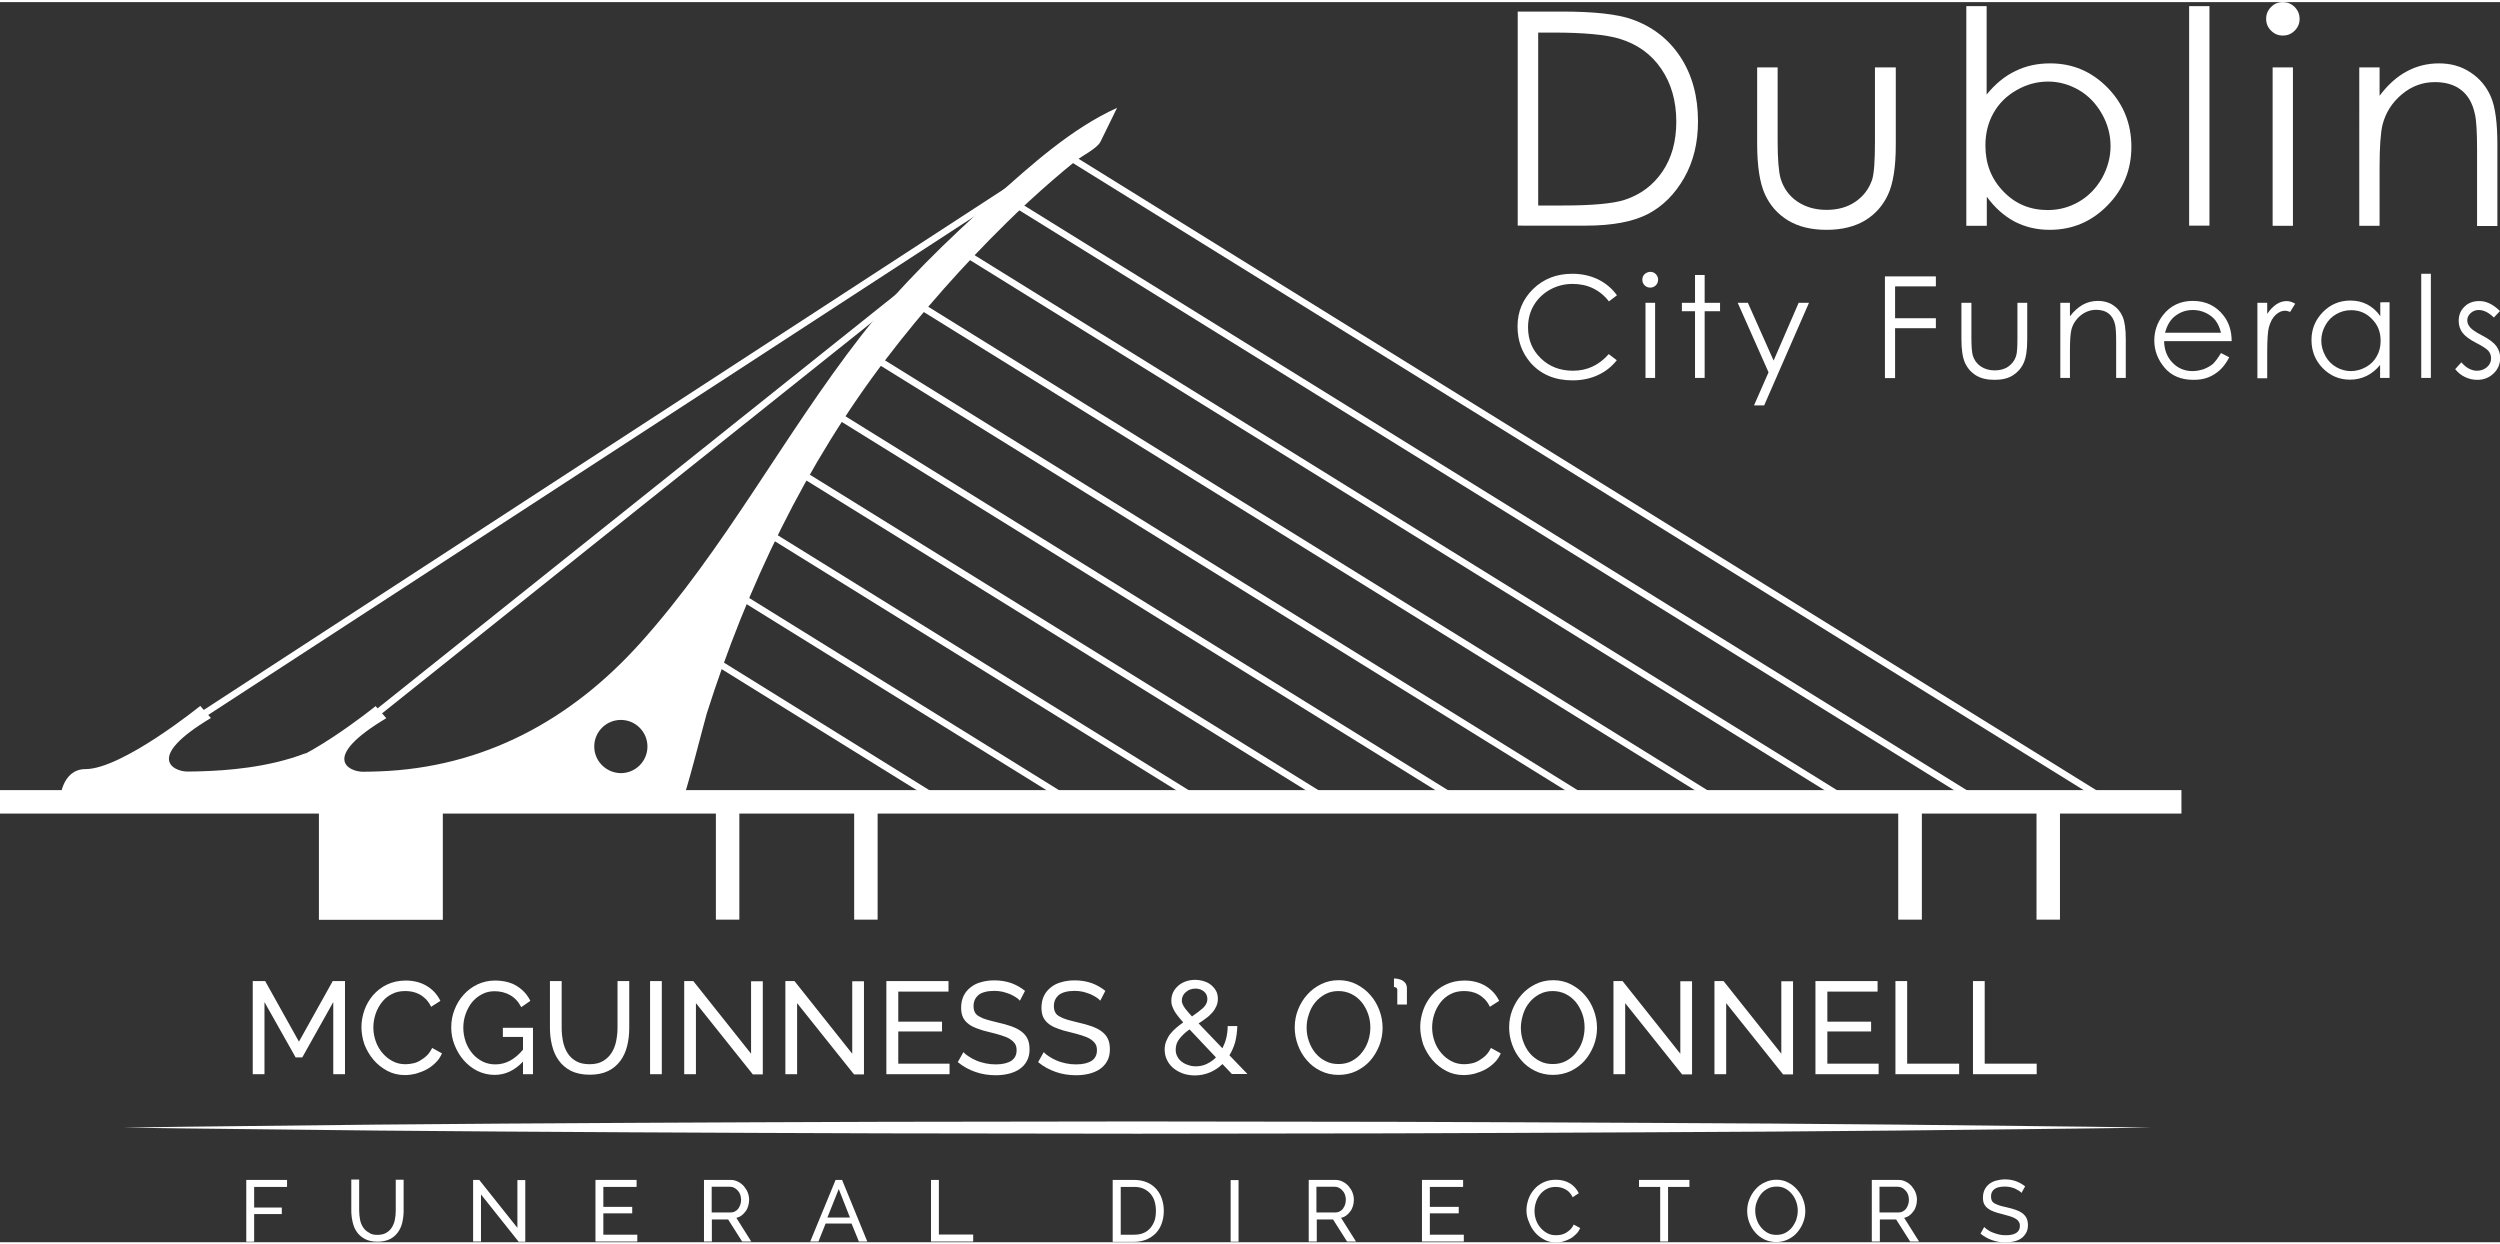 <?xml version="1.0" encoding="utf-8"?>
<!-- Generator: Adobe Illustrator 25.4.1, SVG Export Plug-In . SVG Version: 6.00 Build 0)  -->
<svg version="1.1" id="Layer_1" xmlns="http://www.w3.org/2000/svg" xmlns:xlink="http://www.w3.org/1999/xlink" x="0px" y="0px"
	 width="221px" height="110px" viewBox="0 0 1428.3 708.5" style="enable-background:new 0 0 1428.3 708.5;"
	 xml:space="preserve">
<rect x="0" y="0" width="1428.3" height="708.5" fill="#333333" stroke="none"/>
<style type="text/css">
	.st0{fill:#ffffff;}
</style>
<g>
	<g>
		<path class="st0" d="M190.4,612.5v-41.2l-17.7,31.6h-3.8l-17.8-31.6v41.2h-6.7v-53.2h7.1l19.3,34.6l19.3-34.6h7v53.2H190.4z"/>
		<path class="st0" d="M206.5,585.5c0-3.2,0.6-6.4,1.7-9.6c1.1-3.2,2.8-6,4.9-8.5c2.2-2.5,4.8-4.6,8-6.1c3.1-1.5,6.7-2.3,10.7-2.3
			c4.7,0,8.8,1.1,12.2,3.2c3.4,2.1,5.9,4.9,7.6,8.4l-5.3,3.4c-0.8-1.7-1.8-3.1-2.9-4.3c-1.1-1.1-2.4-2.1-3.7-2.8
			c-1.3-0.7-2.7-1.2-4.1-1.5c-1.4-0.3-2.8-0.4-4.1-0.4c-3,0-5.6,0.6-7.8,1.8c-2.3,1.2-4.2,2.8-5.7,4.8c-1.5,2-2.7,4.2-3.5,6.7
			c-0.8,2.5-1.2,5-1.2,7.5c0,2.8,0.5,5.5,1.4,8c0.9,2.5,2.2,4.8,3.9,6.7c1.6,1.9,3.6,3.5,5.8,4.6c2.2,1.2,4.7,1.7,7.3,1.7
			c1.4,0,2.8-0.2,4.3-0.5c1.5-0.3,2.9-0.9,4.2-1.7c1.3-0.8,2.6-1.7,3.8-2.9c1.2-1.2,2.1-2.6,2.9-4.2l5.6,3.1c-0.9,2-2,3.8-3.6,5.3
			c-1.5,1.5-3.2,2.8-5.2,3.9c-1.9,1-4,1.8-6.1,2.4c-2.1,0.5-4.2,0.8-6.3,0.8c-3.6,0-7-0.8-10-2.4c-3-1.6-5.7-3.7-7.9-6.3
			c-2.2-2.6-3.9-5.5-5.2-8.8C207.1,592.3,206.5,588.9,206.5,585.5z"/>
		<path class="st0" d="M298.8,605.3c-4.7,5-10.1,7.6-16.2,7.6c-3.5,0-6.8-0.8-9.9-2.3c-3-1.5-5.6-3.6-7.8-6.1
			c-2.2-2.5-3.9-5.4-5.2-8.7c-1.3-3.2-1.9-6.6-1.9-10c0-3.6,0.6-7,1.9-10.2c1.2-3.2,3-6.1,5.2-8.5c2.2-2.5,4.8-4.4,7.9-5.9
			c3-1.4,6.3-2.2,9.9-2.2c5.1,0,9.4,1.1,12.7,3.2c3.3,2.1,5.9,4.9,7.6,8.4l-5.2,3.6c-1.6-3.1-3.7-5.4-6.4-6.9
			c-2.7-1.5-5.6-2.2-8.9-2.2c-2.7,0-5.1,0.6-7.3,1.8c-2.2,1.2-4.1,2.7-5.6,4.6c-1.5,1.9-2.7,4.1-3.6,6.7c-0.9,2.5-1.3,5.1-1.3,7.8
			c0,2.8,0.5,5.5,1.4,8.1c0.9,2.5,2.2,4.7,3.9,6.7c1.6,1.9,3.6,3.4,5.8,4.5c2.2,1.1,4.7,1.6,7.3,1.6c5.8,0,11-2.8,15.7-8.4v-7.3
			h-11.5V586h17.2v26.5h-5.7V605.3z"/>
		<path class="st0" d="M336.8,606.8c3.1,0,5.7-0.6,7.7-1.8c2-1.2,3.7-2.8,4.9-4.7c1.2-1.9,2.1-4.1,2.6-6.6c0.5-2.5,0.8-5,0.8-7.5
			v-26.9h6.7v26.9c0,3.6-0.4,7-1.2,10.2c-0.8,3.2-2.1,6.1-3.9,8.5c-1.8,2.4-4.1,4.4-7,5.8c-2.9,1.4-6.4,2.1-10.5,2.1
			c-4.2,0-7.8-0.8-10.7-2.2c-2.9-1.5-5.2-3.5-7-6c-1.8-2.5-3-5.3-3.8-8.5c-0.8-3.2-1.2-6.5-1.2-9.9v-26.9h6.7v26.9
			c0,2.7,0.3,5.2,0.8,7.7s1.4,4.7,2.6,6.6c1.2,1.9,2.8,3.4,4.9,4.6C331.2,606.2,333.7,606.8,336.8,606.8z"/>
		<path class="st0" d="M371.4,612.5v-53.2h6.7v53.2H371.4z"/>
		<path class="st0" d="M397.6,571.9v40.6h-6.7v-53.2h5.2l33,41.5v-41.4h6.7v53.2h-5.7L397.6,571.9z"/>
		<path class="st0" d="M455.4,571.9v40.6h-6.7v-53.2h5.2l33,41.5v-41.4h6.7v53.2h-5.7L455.4,571.9z"/>
		<path class="st0" d="M542.5,606.5v6h-36.1v-53.2h35.5v6h-28.7v17.2h25v5.6h-25v18.4H542.5z"/>
		<path class="st0" d="M582.7,570.5c-0.6-0.7-1.4-1.4-2.4-2c-1-0.6-2.1-1.2-3.4-1.8c-1.3-0.5-2.6-0.9-4.1-1.3
			c-1.5-0.3-3-0.5-4.6-0.5c-4.1,0-7.2,0.8-9.1,2.3c-1.9,1.6-2.9,3.7-2.9,6.4c0,1.5,0.3,2.7,0.8,3.6c0.5,1,1.4,1.8,2.6,2.4
			c1.2,0.7,2.6,1.3,4.4,1.8c1.7,0.5,3.8,1,6.2,1.6c2.7,0.6,5.2,1.3,7.5,2.1c2.2,0.8,4.1,1.7,5.7,2.9c1.6,1.2,2.8,2.5,3.6,4.2
			c0.8,1.6,1.2,3.7,1.2,6.1c0,2.5-0.5,4.8-1.5,6.6c-1,1.9-2.4,3.4-4.1,4.6c-1.7,1.2-3.8,2.1-6.1,2.7c-2.4,0.6-4.9,0.9-7.6,0.9
			c-4.1,0-8-0.6-11.7-1.9c-3.7-1.3-7-3.1-10-5.6l3.2-5.7c0.8,0.9,1.8,1.7,3.1,2.5c1.3,0.9,2.7,1.6,4.3,2.3c1.6,0.7,3.4,1.2,5.2,1.6
			c1.9,0.4,3.8,0.6,5.9,0.6c3.8,0,6.7-0.7,8.8-2c2.1-1.4,3.1-3.4,3.1-6.1c0-1.5-0.3-2.8-1-3.8c-0.7-1-1.7-1.9-3-2.7
			c-1.3-0.8-2.9-1.4-4.8-2c-1.9-0.6-4.1-1.2-6.6-1.8c-2.7-0.6-5.1-1.3-7.1-2.1c-2.1-0.8-3.8-1.6-5.1-2.7c-1.4-1.1-2.4-2.3-3.1-3.8
			c-0.7-1.5-1-3.3-1-5.4c0-2.5,0.5-4.8,1.4-6.7c0.9-1.9,2.3-3.6,4-4.9c1.7-1.4,3.7-2.4,6.1-3c2.3-0.7,4.9-1,7.6-1
			c3.6,0,6.8,0.6,9.7,1.6c2.9,1.1,5.5,2.6,7.7,4.4L582.7,570.5z"/>
		<path class="st0" d="M628.6,570.5c-0.6-0.7-1.4-1.4-2.4-2c-1-0.6-2.1-1.2-3.4-1.8c-1.3-0.5-2.6-0.9-4.1-1.3
			c-1.5-0.3-3-0.5-4.6-0.5c-4.1,0-7.2,0.8-9.1,2.3c-1.9,1.6-2.9,3.7-2.9,6.4c0,1.5,0.3,2.7,0.8,3.6c0.5,1,1.4,1.8,2.6,2.4
			c1.2,0.7,2.6,1.3,4.4,1.8c1.7,0.5,3.8,1,6.2,1.6c2.7,0.6,5.2,1.3,7.5,2.1c2.2,0.8,4.1,1.7,5.7,2.9c1.6,1.2,2.8,2.5,3.6,4.2
			c0.8,1.6,1.2,3.7,1.2,6.1c0,2.5-0.5,4.8-1.5,6.6c-1,1.9-2.4,3.4-4.1,4.6c-1.7,1.2-3.8,2.1-6.1,2.7c-2.4,0.6-4.9,0.9-7.6,0.9
			c-4.1,0-8-0.6-11.7-1.9c-3.7-1.3-7-3.1-10-5.6l3.2-5.7c0.8,0.9,1.8,1.7,3.1,2.5c1.3,0.9,2.7,1.6,4.3,2.3c1.6,0.7,3.4,1.2,5.2,1.6
			c1.9,0.4,3.8,0.6,5.9,0.6c3.8,0,6.7-0.7,8.8-2c2.1-1.4,3.1-3.4,3.1-6.1c0-1.5-0.3-2.8-1-3.8c-0.7-1-1.7-1.9-3-2.7
			c-1.3-0.8-2.9-1.4-4.8-2c-1.9-0.6-4.1-1.2-6.6-1.8c-2.7-0.6-5.1-1.3-7.1-2.1c-2.1-0.8-3.8-1.6-5.1-2.7c-1.4-1.1-2.4-2.3-3.1-3.8
			c-0.7-1.5-1-3.3-1-5.4c0-2.5,0.5-4.8,1.4-6.7c0.9-1.9,2.3-3.6,4-4.9c1.7-1.4,3.7-2.4,6.1-3c2.3-0.7,4.9-1,7.6-1
			c3.6,0,6.8,0.6,9.7,1.6c2.9,1.1,5.5,2.6,7.7,4.4L628.6,570.5z"/>
		<path class="st0" d="M764.7,612.9c-3.7,0-7.2-0.8-10.2-2.3c-3.1-1.5-5.7-3.5-7.9-6.1c-2.2-2.5-3.9-5.4-5.1-8.7
			c-1.2-3.2-1.8-6.6-1.8-10c0-3.5,0.6-6.9,1.9-10.2c1.3-3.2,3-6.1,5.3-8.6c2.2-2.5,4.9-4.5,8-6c3.1-1.5,6.4-2.2,10-2.2
			c3.7,0,7.1,0.8,10.2,2.4c3,1.6,5.7,3.6,7.9,6.2c2.2,2.5,3.9,5.4,5.1,8.7c1.2,3.2,1.8,6.5,1.8,9.9c0,3.5-0.6,6.9-1.9,10.2
			c-1.3,3.2-3,6.1-5.2,8.6s-4.9,4.4-7.9,5.9C771.7,612.2,768.3,612.9,764.7,612.9z M746.5,585.9c0,2.7,0.4,5.3,1.3,7.8
			c0.9,2.5,2.1,4.8,3.7,6.7c1.6,1.9,3.5,3.5,5.8,4.6c2.2,1.2,4.7,1.7,7.5,1.7c2.8,0,5.4-0.6,7.6-1.8c2.2-1.2,4.2-2.8,5.7-4.8
			c1.6-2,2.8-4.2,3.6-6.7c0.8-2.5,1.2-5,1.2-7.6c0-2.7-0.4-5.3-1.3-7.8c-0.9-2.5-2.1-4.7-3.7-6.7c-1.6-1.9-3.5-3.5-5.8-4.6
			c-2.2-1.1-4.7-1.7-7.4-1.7c-2.8,0-5.4,0.6-7.6,1.8c-2.2,1.2-4.2,2.8-5.7,4.7c-1.6,1.9-2.8,4.2-3.6,6.7
			C746.9,580.8,746.5,583.3,746.5,585.9z"/>
		<path class="st0" d="M796.3,557.8c0.8,0,1.7,0.1,2.6,0.3c0.9,0.2,1.7,0.5,2.4,0.9c0.7,0.4,1.3,1,1.8,1.7c0.4,0.7,0.7,1.6,0.7,2.7
			v9.3h-5.5v-8.2c0-0.8-0.2-1.2-0.7-1.5c-0.4-0.2-0.9-0.3-1.2-0.3V557.8z"/>
		<path class="st0" d="M811.4,585.5c0-3.2,0.6-6.4,1.7-9.6c1.1-3.2,2.8-6,4.9-8.5s4.8-4.6,8-6.1c3.1-1.5,6.7-2.3,10.7-2.3
			c4.7,0,8.8,1.1,12.2,3.2c3.4,2.1,5.9,4.9,7.6,8.4l-5.3,3.4c-0.8-1.7-1.8-3.1-2.9-4.3c-1.1-1.1-2.4-2.1-3.7-2.8
			c-1.3-0.7-2.7-1.2-4.1-1.5c-1.4-0.3-2.8-0.4-4.1-0.4c-3,0-5.6,0.6-7.8,1.8c-2.3,1.2-4.2,2.8-5.7,4.8c-1.5,2-2.7,4.2-3.5,6.7
			c-0.8,2.5-1.2,5-1.2,7.5c0,2.8,0.5,5.5,1.4,8c0.9,2.5,2.2,4.8,3.9,6.7c1.6,1.9,3.6,3.5,5.8,4.6c2.2,1.2,4.7,1.7,7.3,1.7
			c1.4,0,2.8-0.2,4.3-0.5c1.5-0.3,2.9-0.9,4.2-1.7c1.3-0.8,2.6-1.7,3.8-2.9c1.2-1.2,2.1-2.6,2.9-4.2l5.6,3.1c-0.9,2-2,3.8-3.6,5.3
			c-1.5,1.5-3.2,2.8-5.2,3.9c-1.9,1-4,1.8-6.1,2.4c-2.1,0.5-4.2,0.8-6.3,0.8c-3.6,0-7-0.8-10-2.4c-3-1.6-5.7-3.7-7.9-6.3
			c-2.2-2.6-3.9-5.5-5.2-8.8C812.1,592.3,811.4,588.9,811.4,585.5z"/>
		<path class="st0" d="M887.2,612.9c-3.7,0-7.2-0.8-10.2-2.3c-3.1-1.5-5.7-3.5-7.9-6.1c-2.2-2.5-3.9-5.4-5.1-8.7
			c-1.2-3.2-1.8-6.6-1.8-10c0-3.5,0.6-6.9,1.9-10.2c1.3-3.2,3-6.1,5.3-8.6c2.2-2.5,4.9-4.5,8-6c3.1-1.5,6.4-2.2,10-2.2
			c3.7,0,7.1,0.8,10.2,2.4c3,1.6,5.7,3.6,7.9,6.2c2.2,2.5,3.9,5.4,5.1,8.7c1.2,3.2,1.8,6.5,1.8,9.9c0,3.5-0.6,6.9-1.9,10.2
			c-1.3,3.2-3,6.1-5.2,8.6s-4.9,4.4-7.9,5.9C894.1,612.2,890.8,612.9,887.2,612.9z M868.9,585.9c0,2.7,0.4,5.3,1.3,7.8
			c0.9,2.5,2.1,4.8,3.7,6.7c1.6,1.9,3.5,3.5,5.8,4.6c2.2,1.2,4.7,1.7,7.5,1.7c2.8,0,5.4-0.6,7.6-1.8c2.2-1.2,4.2-2.8,5.7-4.8
			c1.6-2,2.8-4.2,3.6-6.7c0.8-2.5,1.2-5,1.2-7.6c0-2.7-0.4-5.3-1.3-7.8c-0.9-2.5-2.1-4.7-3.7-6.7c-1.6-1.9-3.5-3.5-5.8-4.6
			c-2.2-1.1-4.7-1.7-7.4-1.7c-2.8,0-5.4,0.6-7.6,1.8c-2.2,1.2-4.2,2.8-5.7,4.7c-1.6,1.9-2.8,4.2-3.6,6.7
			C869.4,580.8,868.9,583.3,868.9,585.9z"/>
		<path class="st0" d="M928.5,571.9v40.6h-6.7v-53.2h5.2l33,41.5v-41.4h6.7v53.2H961L928.5,571.9z"/>
		<path class="st0" d="M986.2,571.9v40.6h-6.7v-53.2h5.2l33,41.5v-41.4h6.7v53.2h-5.7L986.2,571.9z"/>
		<path class="st0" d="M1073.3,606.5v6h-36.1v-53.2h35.5v6h-28.7v17.2h25v5.6h-25v18.4H1073.3z"/>
		<path class="st0" d="M1082.9,612.5v-53.2h6.7v47.2h29.7v6H1082.9z"/>
		<path class="st0" d="M1127.2,612.5v-53.2h6.7v47.2h29.7v6H1127.2z"/>
		<path class="st0" d="M703.9,612.5l-5.5-5.8c-2.1,2.1-4.6,3.7-7.2,4.8c-2.7,1.1-5.5,1.7-8.6,1.7c-2.5,0-4.7-0.4-6.8-1.1
			c-2.1-0.8-3.9-1.8-5.5-3.1c-1.5-1.3-2.8-2.9-3.6-4.7c-0.9-1.8-1.3-3.8-1.3-5.9c0-1.7,0.3-3.4,0.9-4.8c0.6-1.5,1.3-2.8,2.3-4.1
			c1-1.2,2.1-2.4,3.4-3.5c1.3-1.1,2.6-2.1,4-3.1c-1.2-1.4-2.3-2.6-3.1-3.7c-0.9-1.1-1.5-2.1-2.1-3.1c-0.5-1-0.9-1.9-1.2-2.8
			c-0.3-0.9-0.4-1.8-0.4-2.7c0-1.7,0.3-3.3,1-4.8c0.7-1.5,1.7-2.7,2.9-3.8c1.2-1.1,2.7-1.9,4.3-2.5c1.7-0.6,3.5-0.9,5.4-0.9
			c1.8,0,3.5,0.3,5.1,0.8c1.6,0.5,2.9,1.2,4.1,2.2c1.2,1,2.1,2.1,2.8,3.4c0.7,1.3,1,2.8,1,4.5c0,1.5-0.3,2.9-0.9,4.2
			c-0.6,1.3-1.3,2.5-2.3,3.6c-1,1.1-2.1,2.2-3.5,3.2c-1.3,1-2.8,2-4.3,3l13.6,14.2c0.9-1.8,1.7-3.8,2.2-5.9c0.5-2.1,0.8-4.4,0.8-6.8
			h5.5c-0.1,3.2-0.5,6.3-1.2,9.1c-0.8,2.8-1.9,5.3-3.3,7.6l10.3,10.7H703.9z M683.2,608c2.2,0,4.3-0.4,6.3-1.4
			c1.9-0.9,3.7-2.1,5.2-3.7l-15.1-16c-2.4,1.7-4.3,3.5-5.7,5.3c-1.5,1.8-2.2,3.9-2.2,6.3c0,1.5,0.3,2.8,1,4c0.6,1.2,1.5,2.2,2.6,3
			c1.1,0.8,2.3,1.4,3.7,1.8C680.2,607.8,681.7,608,683.2,608z M675.2,570.5c0,0.6,0.1,1.1,0.3,1.6c0.2,0.5,0.5,1.2,0.9,1.8
			c0.4,0.7,1,1.5,1.8,2.4c0.7,0.9,1.7,2,2.8,3.2c2.5-1.7,4.6-3.3,6.3-4.8c1.6-1.5,2.5-3.2,2.5-5.1c0-1.7-0.6-3.2-1.9-4.3
			c-1.3-1.1-2.9-1.7-4.9-1.7c-2.2,0-4.1,0.7-5.5,2C675.9,566.9,675.2,568.6,675.2,570.5z"/>
	</g>
	<g>
		<path class="st0" d="M140.7,708.1v-35.2h23.3v4h-18.8v11.8h15.8v3.7h-15.8v15.8H140.7z"/>
		<path class="st0" d="M215.6,704.3c2,0,3.8-0.4,5.1-1.2c1.4-0.8,2.4-1.8,3.2-3.1c0.8-1.3,1.4-2.7,1.7-4.4c0.3-1.6,0.5-3.3,0.5-5
			v-17.8h4.5v17.8c0,2.4-0.3,4.6-0.8,6.8c-0.5,2.1-1.4,4-2.6,5.6c-1.2,1.6-2.7,2.9-4.6,3.8c-1.9,0.9-4.2,1.4-6.9,1.4
			c-2.8,0-5.2-0.5-7.1-1.5c-1.9-1-3.5-2.3-4.6-3.9c-1.2-1.6-2-3.5-2.5-5.7c-0.5-2.1-0.8-4.3-0.8-6.6v-17.8h4.5v17.8
			c0,1.8,0.2,3.4,0.5,5.1c0.3,1.6,0.9,3.1,1.7,4.3c0.8,1.3,1.9,2.3,3.2,3C212,704,213.6,704.3,215.6,704.3z"/>
		<path class="st0" d="M274.8,681.2v26.9h-4.5v-35.2h3.5l21.8,27.4V673h4.5v35.2h-3.8L274.8,681.2z"/>
		<path class="st0" d="M364.1,704.1v4h-23.9v-35.2h23.5v4h-19v11.4h16.5v3.7h-16.5v12.2H364.1z"/>
		<path class="st0" d="M402.2,708.1v-35.2h15.1c1.6,0,3,0.3,4.3,1c1.3,0.6,2.4,1.5,3.4,2.6c0.9,1.1,1.7,2.3,2.2,3.6
			c0.5,1.3,0.8,2.7,0.8,4.1c0,1.2-0.2,2.4-0.5,3.5c-0.3,1.1-0.8,2.2-1.5,3.1c-0.6,0.9-1.4,1.7-2.3,2.4c-0.9,0.7-1.9,1.1-3,1.4
			l8.5,13.5H424l-8-12.6h-9.3v12.6H402.2z M406.7,691.5h10.7c0.9,0,1.8-0.2,2.5-0.6c0.7-0.4,1.4-0.9,1.9-1.6
			c0.5-0.7,0.9-1.5,1.2-2.4c0.3-0.9,0.4-1.8,0.4-2.8c0-1-0.2-1.9-0.5-2.8c-0.3-0.9-0.8-1.7-1.4-2.3c-0.6-0.7-1.3-1.2-2-1.6
			c-0.8-0.4-1.6-0.6-2.5-0.6h-10.4V691.5z"/>
		<path class="st0" d="M462.9,708.1l14.5-35.2h3.7l14.4,35.2h-4.8l-4.2-10.3h-14.8l-4.1,10.3H462.9z M479.2,678.1l-6.5,16.3h12.9
			L479.2,678.1z"/>
		<path class="st0" d="M531.9,708.1v-35.2h4.5v31.2H556v4H531.9z"/>
		<path class="st0" d="M635.7,708.1v-35.2h12.2c2.8,0,5.3,0.5,7.4,1.4c2.1,0.9,3.9,2.2,5.3,3.8c1.4,1.6,2.5,3.4,3.2,5.6
			c0.7,2.1,1.1,4.4,1.1,6.8c0,2.7-0.4,5.1-1.2,7.3c-0.8,2.2-1.9,4-3.4,5.6c-1.5,1.5-3.3,2.7-5.4,3.6c-2.1,0.8-4.4,1.3-7,1.3H635.7z
			 M660.4,690.5c0-2-0.3-3.8-0.8-5.5c-0.5-1.7-1.4-3.1-2.4-4.3c-1.1-1.2-2.4-2.1-3.9-2.8c-1.6-0.7-3.3-1-5.3-1h-7.7v27.3h7.7
			c2,0,3.8-0.3,5.4-1c1.6-0.7,2.9-1.7,3.9-2.9c1-1.2,1.8-2.7,2.4-4.3C660.2,694.2,660.4,692.4,660.4,690.5z"/>
		<path class="st0" d="M703.1,708.1V673h4.5v35.2H703.1z"/>
		<path class="st0" d="M747.7,708.1v-35.2h15.1c1.6,0,3,0.3,4.3,1c1.3,0.6,2.4,1.5,3.4,2.6c0.9,1.1,1.7,2.3,2.2,3.6
			c0.5,1.3,0.8,2.7,0.8,4.1c0,1.2-0.2,2.4-0.5,3.5c-0.3,1.1-0.8,2.2-1.5,3.1c-0.6,0.9-1.4,1.7-2.3,2.4c-0.9,0.7-1.9,1.1-3,1.4
			l8.5,13.5h-5.1l-8-12.6h-9.3v12.6H747.7z M752.2,691.5h10.7c0.9,0,1.8-0.2,2.5-0.6c0.7-0.4,1.4-0.9,1.9-1.6
			c0.5-0.7,0.9-1.5,1.2-2.4c0.3-0.9,0.4-1.8,0.4-2.8c0-1-0.2-1.9-0.5-2.8c-0.3-0.9-0.8-1.7-1.4-2.3c-0.6-0.7-1.3-1.2-2-1.6
			c-0.8-0.4-1.6-0.6-2.5-0.6h-10.4V691.5z"/>
		<path class="st0" d="M836.3,704.1v4h-23.9v-35.2h23.5v4h-19v11.4h16.5v3.7h-16.5v12.2H836.3z"/>
		<path class="st0" d="M872.1,690.3c0-2.1,0.4-4.2,1.1-6.3c0.7-2.1,1.8-4,3.3-5.7c1.4-1.7,3.2-3,5.3-4c2.1-1,4.4-1.5,7.1-1.5
			c3.1,0,5.8,0.7,8.1,2.1c2.2,1.4,3.9,3.3,5,5.6l-3.5,2.3c-0.5-1.1-1.2-2.1-1.9-2.8c-0.7-0.8-1.6-1.4-2.4-1.8
			c-0.9-0.5-1.8-0.8-2.7-1c-0.9-0.2-1.8-0.3-2.7-0.3c-2,0-3.7,0.4-5.2,1.2c-1.5,0.8-2.8,1.9-3.8,3.2c-1,1.3-1.8,2.8-2.3,4.4
			c-0.5,1.6-0.8,3.3-0.8,4.9c0,1.9,0.3,3.6,0.9,5.3c0.6,1.7,1.5,3.1,2.6,4.4c1.1,1.3,2.4,2.3,3.9,3.1c1.5,0.8,3.1,1.1,4.9,1.1
			c0.9,0,1.9-0.1,2.9-0.3c1-0.2,1.9-0.6,2.8-1.1c0.9-0.5,1.7-1.2,2.5-1.9c0.8-0.8,1.4-1.7,1.9-2.8l3.7,2c-0.6,1.3-1.3,2.5-2.4,3.5
			c-1,1-2.1,1.9-3.4,2.6c-1.3,0.7-2.6,1.2-4,1.6c-1.4,0.4-2.8,0.5-4.2,0.5c-2.4,0-4.6-0.5-6.6-1.6c-2-1.1-3.8-2.4-5.2-4.1
			c-1.5-1.7-2.6-3.6-3.4-5.8C872.5,694.7,872.1,692.5,872.1,690.3z"/>
		<path class="st0" d="M965.1,676.9h-12.1v31.2h-4.5v-31.2h-12.1v-4h28.8V676.9z"/>
		<path class="st0" d="M1014.8,708.4c-2.5,0-4.7-0.5-6.8-1.5c-2-1-3.8-2.3-5.2-4c-1.5-1.7-2.6-3.6-3.4-5.7c-0.8-2.1-1.2-4.3-1.2-6.6
			c0-2.3,0.4-4.6,1.3-6.7c0.8-2.1,2-4,3.5-5.7c1.5-1.7,3.2-3,5.3-3.9c2-1,4.2-1.5,6.6-1.5c2.5,0,4.7,0.5,6.7,1.6
			c2,1,3.8,2.4,5.2,4.1c1.5,1.7,2.6,3.6,3.4,5.7c0.8,2.1,1.2,4.3,1.2,6.5c0,2.3-0.4,4.6-1.3,6.7c-0.8,2.1-2,4-3.5,5.7
			s-3.2,2.9-5.3,3.9C1019.4,707.9,1017.2,708.4,1014.8,708.4z M1002.8,690.5c0,1.8,0.3,3.5,0.9,5.2c0.6,1.7,1.4,3.1,2.5,4.4
			c1.1,1.3,2.3,2.3,3.8,3.1c1.5,0.8,3.1,1.1,5,1.1c1.9,0,3.6-0.4,5.1-1.2c1.5-0.8,2.8-1.9,3.8-3.2c1-1.3,1.8-2.8,2.4-4.4
			c0.5-1.7,0.8-3.3,0.8-5c0-1.8-0.3-3.5-0.9-5.2c-0.6-1.7-1.4-3.1-2.5-4.4s-2.3-2.3-3.8-3.1c-1.5-0.8-3.1-1.1-4.9-1.1
			c-1.9,0-3.6,0.4-5.1,1.2c-1.5,0.8-2.8,1.8-3.8,3.1c-1,1.3-1.8,2.8-2.4,4.4C1003,687.1,1002.8,688.8,1002.8,690.5z"/>
		<path class="st0" d="M1069.4,708.1v-35.2h15.1c1.6,0,3,0.3,4.3,1c1.3,0.6,2.4,1.5,3.4,2.6c0.9,1.1,1.7,2.3,2.2,3.6
			c0.5,1.3,0.8,2.7,0.8,4.1c0,1.2-0.2,2.4-0.5,3.5c-0.3,1.1-0.8,2.2-1.5,3.1c-0.6,0.9-1.4,1.7-2.3,2.4c-0.9,0.7-1.9,1.1-3,1.4
			l8.5,13.5h-5.1l-8-12.6h-9.3v12.6H1069.4z M1073.9,691.5h10.7c0.9,0,1.8-0.2,2.5-0.6c0.7-0.4,1.4-0.9,1.9-1.6
			c0.5-0.7,0.9-1.5,1.2-2.4c0.3-0.9,0.4-1.8,0.4-2.8c0-1-0.2-1.9-0.5-2.8c-0.3-0.9-0.8-1.7-1.4-2.3c-0.6-0.7-1.3-1.2-2-1.6
			c-0.8-0.4-1.6-0.6-2.5-0.6h-10.4V691.5z"/>
		<path class="st0" d="M1154.9,680.3c-0.4-0.5-0.9-0.9-1.6-1.3c-0.7-0.4-1.4-0.8-2.2-1.2c-0.8-0.3-1.7-0.6-2.7-0.8
			c-1-0.2-2-0.3-3-0.3c-2.7,0-4.8,0.5-6,1.5c-1.3,1-1.9,2.4-1.9,4.2c0,1,0.2,1.8,0.5,2.4s0.9,1.2,1.7,1.6c0.8,0.4,1.7,0.8,2.9,1.2
			c1.2,0.3,2.5,0.7,4.1,1c1.8,0.4,3.5,0.9,4.9,1.4c1.5,0.5,2.7,1.1,3.8,1.9c1,0.8,1.8,1.7,2.4,2.8c0.5,1.1,0.8,2.4,0.8,4
			c0,1.7-0.3,3.1-1,4.4c-0.7,1.2-1.6,2.3-2.7,3.1c-1.1,0.8-2.5,1.4-4,1.8c-1.6,0.4-3.2,0.6-5.1,0.6c-2.7,0-5.3-0.4-7.7-1.3
			c-2.4-0.8-4.6-2.1-6.6-3.7l2.1-3.8c0.5,0.6,1.2,1.1,2.1,1.7c0.8,0.6,1.8,1.1,2.9,1.5c1.1,0.4,2.2,0.8,3.5,1.1
			c1.2,0.3,2.5,0.4,3.9,0.4c2.5,0,4.5-0.4,5.9-1.3c1.4-0.9,2.1-2.2,2.1-4c0-1-0.2-1.8-0.7-2.5c-0.4-0.7-1.1-1.3-2-1.8
			c-0.9-0.5-1.9-0.9-3.2-1.3c-1.3-0.4-2.7-0.8-4.3-1.2c-1.8-0.4-3.4-0.9-4.7-1.4c-1.4-0.5-2.5-1.1-3.4-1.8c-0.9-0.7-1.6-1.5-2.1-2.5
			c-0.5-1-0.7-2.2-0.7-3.6c0-1.7,0.3-3.2,0.9-4.5c0.6-1.3,1.5-2.4,2.6-3.3c1.1-0.9,2.5-1.6,4-2c1.6-0.4,3.2-0.7,5.1-0.7
			c2.4,0,4.5,0.4,6.4,1.1c1.9,0.7,3.6,1.7,5.1,2.9L1154.9,680.3z"/>
	</g>
	<g>
		<polyline class="st0" points="1246.3,450.2 0,450.2 0,463.6 1246.3,463.6 		"/>
		<path class="st0" d="M134.3,456h255.4c1.4,0,13.1-46.6,14.1-49.6c23-72.5,56.3-142.2,102.8-203c20.9-27.3,43.8-53.1,68.3-77.2
			c8.5-8.4,17.3-16.5,26.3-24.3c4.4-3.8,8.9-7.6,13.5-11.3c3.4-2.7,12.2-7.1,14-10.8l9.5-19.4c-26,11.8-48.8,32.4-69.8,51.2
			c-27.1,24.3-54.2,50.4-76.5,79.1c-44.3,57-78,122.1-126.4,175.8c-39.6,43.9-89.4,70.9-149.1,73c-3,0.1-6,0.2-9.1,0.2
			c-7.7,0-24.9-7.7,13.4-30.6l-6.1-6.9c0,0-44.6,36.1-65.6,36.1C135.1,438.2,134.3,456,134.3,456z M339.5,425.3
			c0-8.4,6.8-15.2,15.2-15.2c8.4,0,15.2,6.8,15.2,15.2c0,8.4-6.8,15.2-15.2,15.2C346.3,440.4,339.5,433.6,339.5,425.3z"/>
		<path class="st0" d="M174.9,429c-21.7,8.5-46.5,10-58.7,10.4c-3,0.1-6,0.2-9.1,0.2c-7.7,0-24.9-7.7,13.4-30.6l-6.1-6.9
			c0,0-44.6,36.1-65.6,36.1C35,438.2,34.2,456,34.2,456s57.1,0,117.3,0L174.9,429z"/>
		<polyline class="st0" points="211.7,411.6 528.4,158.7 526,155.7 209.3,408.6 		"/>
		<polyline class="st0" points="607.1,88.3 1203.8,458.5 1205.8,455.3 609.1,85.1 		"/>
		<polygon class="st0" points="1131.8,455.3 584.8,116 584.8,116 581.5,113.9 581.5,113.9 575.2,110 573.2,113.3 579.4,117.1 
			579.4,117.1 582.8,119.2 582.8,119.2 1129.7,458.5 1131.8,455.3 		"/>
		<polygon class="st0" points="1057.7,455.3 556.5,144.4 556.5,144.4 553.2,142.3 553.2,142.3 545.4,137.5 543.4,140.7 551.2,145.5 
			551.2,145.5 554.5,147.6 554.5,147.6 1055.7,458.5 1057.7,455.3 		"/>
		<polygon class="st0" points="983.6,455.3 530.1,173.9 526.8,171.9 517.5,166.1 515.4,169.3 524.8,175.1 528,177.2 981.6,458.5 
			983.6,455.3 		"/>
		<polygon class="st0" points="909.5,455.3 505.5,204.6 502.2,202.6 492.2,196.4 490.2,199.6 500.2,205.8 503.4,207.9 907.5,458.5 
			909.5,455.3 		"/>
		<polygon class="st0" points="835.4,455.3 483,236.6 479.7,234.6 479.7,234.6 469.3,228.1 467.3,231.4 477.7,237.9 477.7,237.9 
			481,239.9 833.4,458.5 835.4,455.3 		"/>
		<polygon class="st0" points="761.4,455.3 462.7,270 459.5,268 459.5,268 447.5,260.6 445.5,263.8 457.4,271.2 457.4,271.2 
			460.7,273.3 759.3,458.5 761.4,455.3 		"/>
		<polygon class="st0" points="687.3,455.3 444.5,304.7 441.3,302.7 425.9,293.1 423.9,296.4 439.3,305.9 442.5,307.9 685.3,458.5 
			687.3,455.3 		"/>
		<polygon class="st0" points="613.2,455.3 428.3,340.6 425,338.5 425,338.5 403.5,325.2 401.4,328.4 423,341.8 423,341.8 
			426.3,343.8 611.2,458.5 613.2,455.3 		"/>
		<polygon class="st0" points="539.1,455.3 414,377.6 414,377.6 410.7,375.6 410.7,375.6 379.2,356.1 377.2,359.3 408.6,378.8 
			408.6,378.8 411.9,380.9 412,380.9 537.1,458.5 539.1,455.3 		"/>
		<polyline class="st0" points="112.1,411.7 609.1,88.3 607,85.1 110.1,408.5 		"/>
		<rect x="182.2" y="456" class="st0" width="70.8" height="68.3"/>
		<polyline class="st0" points="409,456.9 409,524.2 422.4,524.2 422.4,456.9 		"/>
		<polyline class="st0" points="488,456.9 488,524.2 501.4,524.2 501.4,456.9 		"/>
		<polyline class="st0" points="1084.5,456.9 1084.5,524.2 1098,524.2 1098,456.9 		"/>
		<polyline class="st0" points="1163.5,456.9 1163.5,524.2 1176.9,524.2 1176.9,456.9 		"/>
	</g>
	<g>
		<path class="st0" d="M923.8,167.5l-4.6,3.5c-2.5-3.3-5.6-5.8-9.1-7.5c-3.5-1.7-7.4-2.5-11.7-2.5c-4.6,0-8.9,1.1-12.9,3.3
			c-3.9,2.2-7,5.2-9.2,8.9c-2.2,3.7-3.3,8-3.3,12.6c0,7.1,2.4,13,7.3,17.7c4.8,4.7,11,7.1,18.4,7.1c8.1,0,14.9-3.2,20.4-9.5l4.6,3.5
			c-2.9,3.7-6.5,6.5-10.8,8.5c-4.3,2-9.2,3-14.5,3c-10.1,0-18.1-3.4-24-10.1c-4.9-5.7-7.4-12.6-7.4-20.7c0-8.5,3-15.6,8.9-21.4
			c6-5.8,13.4-8.7,22.4-8.7c5.4,0,10.3,1.1,14.7,3.2C917.4,160.6,921,163.6,923.8,167.5z"/>
		<path class="st0" d="M942.8,154.1c1.3,0,2.3,0.4,3.2,1.3c0.9,0.9,1.3,2,1.3,3.2c0,1.2-0.4,2.3-1.3,3.2c-0.9,0.9-2,1.3-3.2,1.3
			c-1.2,0-2.3-0.4-3.2-1.3c-0.9-0.9-1.3-2-1.3-3.2c0-1.3,0.4-2.3,1.3-3.2C940.6,154.6,941.6,154.1,942.8,154.1z M940.1,171.8h5.5
			v42.9h-5.5V171.8z"/>
		<path class="st0" d="M968.4,155.9h5.5v15.9h8.8v4.8h-8.8v38.1h-5.5v-38.1h-7.5v-4.8h7.5V155.9z"/>
		<path class="st0" d="M992.8,171.8h5.8l14.7,33l14.3-33h5.9l-25.6,58.6h-5.8l8.3-18.9L992.8,171.8z"/>
		<path class="st0" d="M1076.9,156.7h29.1v5.7h-23.3v18.2h23.3v5.7h-23.3v28.5h-5.8V156.7z"/>
		<path class="st0" d="M1120.8,171.8h5.5v20c0,4.9,0.3,8.3,0.8,10.1c0.8,2.6,2.3,4.7,4.5,6.2c2.2,1.5,4.9,2.3,8,2.3
			c3.1,0,5.7-0.7,7.8-2.2c2.1-1.5,3.6-3.4,4.4-5.9c0.6-1.7,0.8-5.2,0.8-10.5v-20h5.6v21.1c0,5.9-0.7,10.4-2.1,13.4
			c-1.4,3-3.5,5.3-6.2,7s-6.2,2.5-10.4,2.5c-4.2,0-7.7-0.8-10.5-2.5s-4.9-4.1-6.3-7.1c-1.4-3-2.1-7.6-2.1-13.7V171.8z"/>
		<path class="st0" d="M1177.1,171.8h5.5v7.7c2.2-2.9,4.7-5.1,7.3-6.6c2.7-1.5,5.6-2.2,8.8-2.2c3.2,0,6.1,0.8,8.5,2.4
			c2.5,1.6,4.3,3.8,5.5,6.6c1.2,2.8,1.8,7.1,1.8,12.9v22.1h-5.5v-20.5c0-4.9-0.2-8.2-0.6-9.9c-0.6-2.8-1.9-5-3.7-6.4
			c-1.8-1.4-4.2-2.1-7.1-2.1c-3.3,0-6.3,1.1-9,3.3c-2.6,2.2-4.4,4.9-5.2,8.2c-0.5,2.1-0.8,6-0.8,11.7v15.7h-5.5V171.8z"/>
		<path class="st0" d="M1268.9,200.5l4.7,2.4c-1.5,3-3.3,5.4-5.3,7.3c-2,1.8-4.2,3.2-6.7,4.2c-2.5,1-5.3,1.4-8.5,1.4
			c-7,0-12.5-2.3-16.4-6.9c-3.9-4.6-5.9-9.8-5.9-15.6c0-5.4,1.7-10.3,5-14.5c4.2-5.4,9.9-8.1,17-8.1c7.3,0,13.2,2.8,17.5,8.3
			c3.1,3.9,4.7,8.8,4.7,14.7h-38.6c0.1,5,1.7,9.1,4.8,12.3c3.1,3.2,6.9,4.8,11.4,4.8c2.2,0,4.3-0.4,6.4-1.1c2.1-0.8,3.8-1.8,5.3-3
			C1265.7,205.3,1267.2,203.3,1268.9,200.5z M1268.9,188.9c-0.7-2.9-1.8-5.3-3.2-7.1c-1.4-1.8-3.3-3.2-5.6-4.3
			c-2.3-1.1-4.8-1.6-7.3-1.6c-4.2,0-7.8,1.4-10.9,4.1c-2.2,2-3.9,4.9-5,8.9H1268.9z"/>
		<path class="st0" d="M1289.7,171.8h5.6v6.3c1.7-2.5,3.5-4.3,5.3-5.5c1.9-1.2,3.8-1.8,5.8-1.8c1.5,0,3.2,0.5,4.9,1.5l-2.9,4.7
			c-1.2-0.5-2.1-0.7-2.9-0.7c-1.8,0-3.6,0.8-5.3,2.3c-1.7,1.5-3,3.9-3.9,7c-0.7,2.4-1,7.4-1,14.8v14.5h-5.6V171.8z"/>
		<path class="st0" d="M1365.2,171.8v42.9h-5.4v-7.4c-2.3,2.8-4.9,4.9-7.8,6.3c-2.9,1.4-6,2.1-9.4,2.1c-6.1,0-11.3-2.2-15.6-6.6
			c-4.3-4.4-6.4-9.8-6.4-16.1c0-6.2,2.2-11.5,6.5-15.9c4.3-4.4,9.6-6.6,15.7-6.6c3.5,0,6.7,0.7,9.6,2.2c2.9,1.5,5.4,3.7,7.5,6.7
			v-7.9H1365.2z M1343.2,176c-3.1,0-5.9,0.8-8.5,2.3c-2.6,1.5-4.7,3.6-6.2,6.4c-1.5,2.7-2.3,5.6-2.3,8.7c0,3,0.8,5.9,2.3,8.7
			c1.5,2.8,3.6,4.9,6.2,6.4c2.6,1.5,5.4,2.3,8.4,2.3c3,0,5.9-0.8,8.6-2.3c2.7-1.5,4.8-3.6,6.2-6.2c1.5-2.6,2.2-5.5,2.2-8.8
			c0-5-1.6-9.1-4.9-12.4C1352,177.7,1348,176,1343.2,176z"/>
		<path class="st0" d="M1383.3,155.2h5.5v59.5h-5.5V155.2z"/>
		<path class="st0" d="M1428.3,176.5l-3.5,3.7c-3-2.9-5.8-4.3-8.7-4.3c-1.8,0-3.3,0.6-4.6,1.8c-1.3,1.2-1.9,2.6-1.9,4.1
			c0,1.4,0.5,2.7,1.6,4c1.1,1.3,3.3,2.8,6.6,4.5c4.1,2.1,6.9,4.2,8.4,6.2c1.4,2,2.2,4.2,2.2,6.7c0,3.5-1.2,6.5-3.7,8.9
			c-2.5,2.4-5.6,3.7-9.3,3.7c-2.5,0-4.8-0.5-7.1-1.6c-2.3-1.1-4.1-2.6-5.6-4.5l3.5-3.9c2.8,3.2,5.8,4.8,9,4.8c2.2,0,4.1-0.7,5.7-2.1
			s2.3-3.1,2.3-5c0-1.6-0.5-3-1.5-4.2c-1-1.2-3.3-2.7-7-4.6c-3.9-2-6.5-4-7.9-5.9c-1.4-1.9-2.1-4.2-2.1-6.7c0-3.3,1.1-6,3.3-8.1
			c2.2-2.2,5-3.2,8.4-3.2C1420.3,170.7,1424.3,172.6,1428.3,176.5z"/>
	</g>
	<g>
		<path class="st0" d="M867.1,127.7V5.4h25.4c18.3,0,31.6,1.5,39.8,4.4c11.9,4.2,21.1,11.4,27.8,21.6c6.7,10.3,10,22.5,10,36.7
			c0,12.3-2.6,23-7.9,32.3c-5.3,9.3-12.2,16.2-20.6,20.6c-8.5,4.4-20.3,6.7-35.5,6.7H867.1z M878.8,116.2h14.1
			c16.9,0,28.6-1.1,35.2-3.2c9.2-3,16.4-8.4,21.7-16.2c5.3-7.8,7.9-17.3,7.9-28.5c0-11.8-2.9-21.9-8.6-30.2
			c-5.7-8.4-13.7-14.1-23.9-17.2c-7.7-2.3-20.3-3.5-37.8-3.5h-8.6V116.2z"/>
		<path class="st0" d="M1004,37.3h11.6v42.2c0,10.3,0.6,17.4,1.7,21.3c1.7,5.5,4.8,9.9,9.5,13.1c4.7,3.2,10.3,4.8,16.8,4.8
			c6.5,0,12-1.6,16.5-4.7c4.5-3.1,7.6-7.2,9.4-12.3c1.2-3.5,1.7-10.9,1.7-22.2V37.3h11.9v44.4c0,12.5-1.5,21.9-4.4,28.2
			c-2.9,6.3-7.3,11.3-13.1,14.8s-13.2,5.4-22,5.4c-8.8,0-16.2-1.8-22.1-5.4c-5.9-3.6-10.3-8.6-13.2-15c-2.9-6.4-4.4-16-4.4-28.9
			V37.3z"/>
		<path class="st0" d="M1123.4,127.7V2.3h11.6v50.5c4.9-6,10.3-10.5,16.4-13.4c6-3,12.7-4.4,19.9-4.4c12.8,0,23.7,4.6,32.8,13.9
			c9.1,9.3,13.6,20.6,13.6,33.8c0,13.1-4.6,24.3-13.7,33.5c-9.1,9.3-20.1,13.9-33,13.9c-7.4,0-14-1.6-20-4.7
			c-6-3.2-11.3-7.9-15.9-14.2v16.6H1123.4z M1169.9,118.8c6.5,0,12.4-1.6,17.9-4.8c5.5-3.2,9.8-7.7,13.1-13.4
			c3.2-5.8,4.9-11.9,4.9-18.3s-1.6-12.6-4.9-18.4c-3.3-5.8-7.6-10.4-13.1-13.6c-5.5-3.2-11.4-4.9-17.6-4.9c-6.4,0-12.4,1.6-18.1,4.9
			c-5.7,3.2-10.1,7.6-13.2,13.1c-3.1,5.5-4.6,11.7-4.6,18.5c0,10.5,3.4,19.2,10.3,26.3C1151.4,115.3,1159.9,118.8,1169.9,118.8z"/>
		<path class="st0" d="M1250.7,2.3h11.6v125.4h-11.6V2.3z"/>
		<path class="st0" d="M1304.2,0c2.6,0,4.9,0.9,6.8,2.8c1.9,1.9,2.8,4.2,2.8,6.8c0,2.6-0.9,4.8-2.8,6.7c-1.9,1.9-4.1,2.8-6.8,2.8
			c-2.6,0-4.8-0.9-6.7-2.8c-1.9-1.9-2.8-4.1-2.8-6.7c0-2.7,0.9-4.9,2.8-6.8C1299.3,0.9,1301.6,0,1304.2,0z M1298.4,37.3h11.6v90.5
			h-11.6V37.3z"/>
		<path class="st0" d="M1347.9,37.3h11.6v16.2c4.7-6.2,9.8-10.9,15.5-13.9c5.7-3.1,11.8-4.6,18.5-4.6c6.8,0,12.8,1.7,18,5.2
			c5.2,3.4,9.1,8.1,11.6,13.9s3.7,14.9,3.7,27.2v46.6h-11.6V84.6c0-10.4-0.4-17.4-1.3-20.9c-1.3-6-3.9-10.5-7.8-13.5
			c-3.8-3-8.8-4.5-15-4.5c-7,0-13.3,2.3-18.9,7c-5.6,4.7-9.2,10.4-11,17.3c-1.1,4.5-1.7,12.7-1.7,24.6v33.2h-11.6V37.3z"/>
	</g>
	<g>
		<path class="st0" d="M70.5,643l36.2-0.5l36.2-0.4l72.4-0.8c48.3-0.4,96.5-0.8,144.8-1c48.3-0.3,96.5-0.4,144.8-0.6l144.8-0.2
			l144.8,0.2c48.3,0.2,96.5,0.3,144.8,0.6l72.4,0.4l72.4,0.6l72.4,0.8l36.2,0.4l36.2,0.5l-36.2,0.5l-36.2,0.4l-72.4,0.8l-72.4,0.6
			l-72.4,0.4c-48.3,0.3-96.5,0.4-144.8,0.6l-144.8,0.2l-144.8-0.2c-48.3-0.2-96.5-0.3-144.8-0.6c-48.3-0.2-96.5-0.6-144.8-1
			l-72.4-0.8l-36.2-0.4L70.5,643z"/>
	</g>
</g>
</svg>
